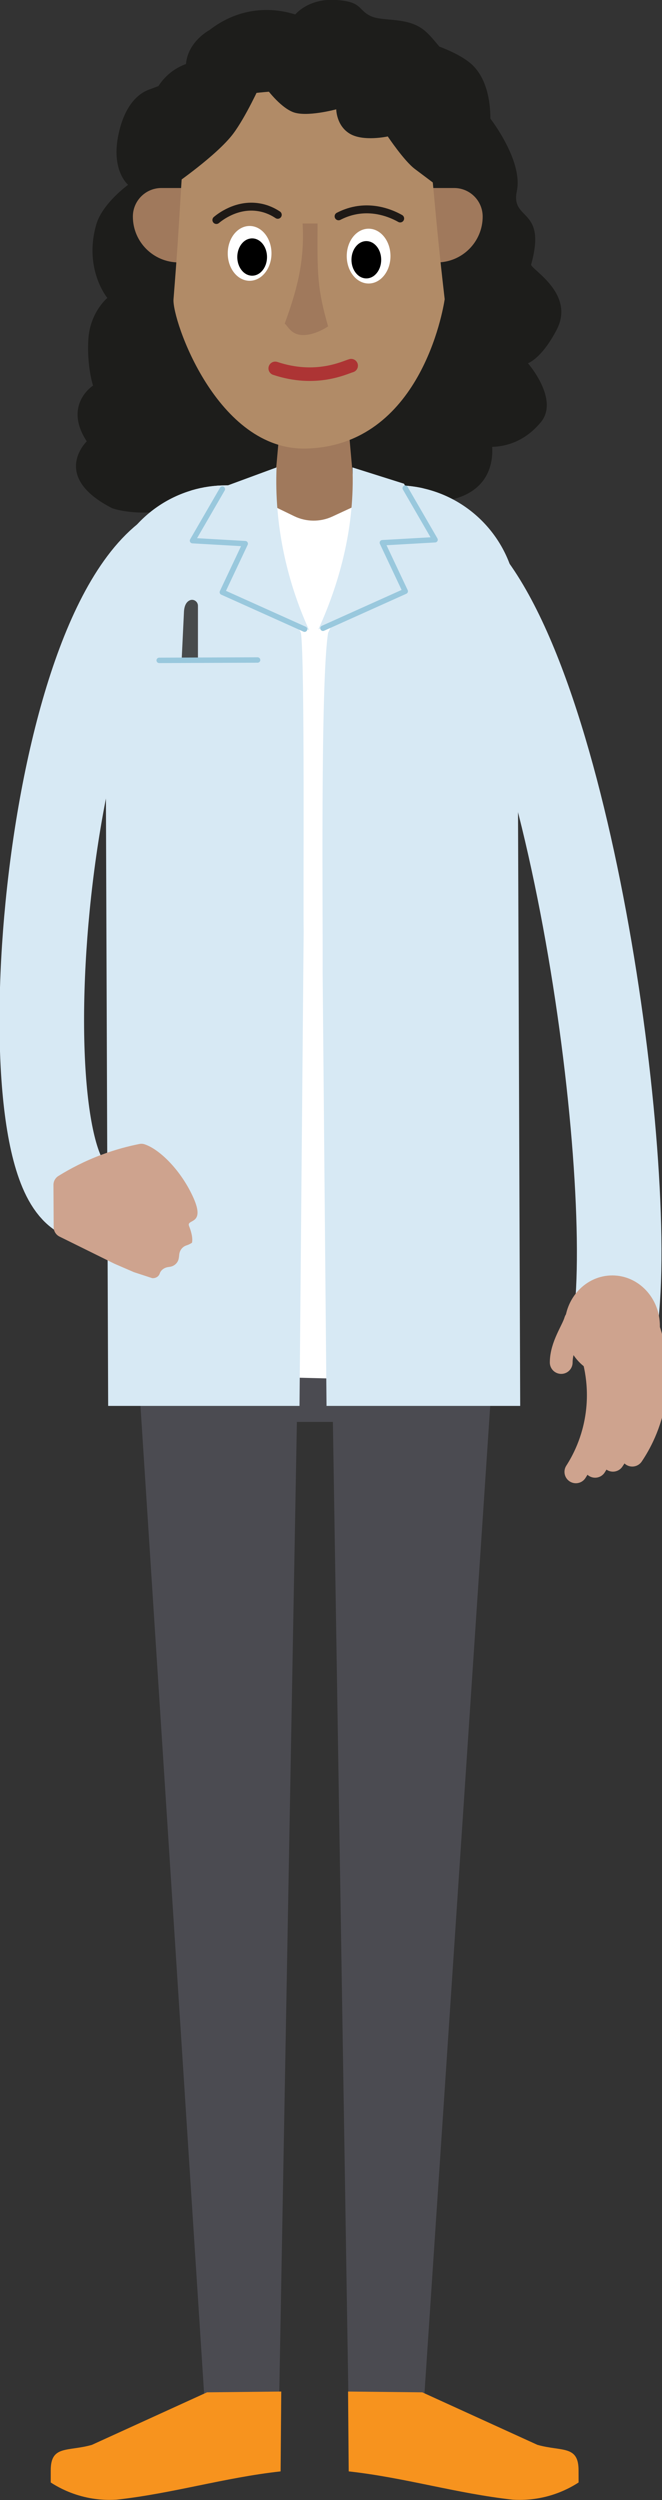 <?xml version="1.0" encoding="utf-8"?>
<!-- Generator: Adobe Illustrator 28.2.0, SVG Export Plug-In . SVG Version: 6.00 Build 0)  -->
<svg version="1.1" id="Layer_1" xmlns="http://www.w3.org/2000/svg" xmlns:xlink="http://www.w3.org/1999/xlink" x="0px" y="0px"
	 viewBox="0 0 211.9 800" style="enable-background:new 0 0 211.9 800;" xml:space="preserve">
<rect x="0" y="0" width="211.9" height="800" fill="#333333" stroke="none"/>
<style type="text/css">
	.st0{fill:#4B4B51;}
	.st1{fill:#1D1D1B;}
	.st2{fill:#FFFFFF;}
	.st3{fill:#F7931E;}
	.st4{fill:none;stroke:#D7E9F4;stroke-width:27.07;stroke-miterlimit:10;}
	.st5{fill:#A0795C;}
	.st6{fill:#B18B67;}
	.st7{fill:none;stroke:#1E1916;stroke-width:2.536;stroke-linecap:round;stroke-miterlimit:10;}
	.st8{fill:none;stroke:#AD3434;stroke-width:4.34;stroke-linecap:round;stroke-miterlimit:10;}
	.st9{fill:#D7E9F4;}
	.st10{fill:#CEA38E;}
	.st11{fill:#CEA38E;stroke:#CEA38E;stroke-width:7.292;stroke-linecap:round;stroke-linejoin:round;stroke-miterlimit:10;}
	.st12{fill:none;stroke:#CEA38E;stroke-width:7.292;stroke-linecap:round;stroke-linejoin:round;stroke-miterlimit:10;}
	.st13{fill:none;stroke:#99C8DD;stroke-width:1.736;stroke-linecap:round;stroke-linejoin:round;stroke-miterlimit:10;}
	.st14{fill:#484B4C;}
</style>
<g>
	<polygon class="st0" points="65.58,769.77 89.29,771.15 95.87,408.7 42.31,408.7 	"/>
	<polygon class="st0" points="135.52,771.12 111.52,766.95 105.87,412.03 159.43,412.03 	"/>
	<path class="st1" d="M178.17,105.55c6.14-11.76-8.56-19.54-8.15-20.93c5.1-18.35-6.6-13.77-4.59-23.46
		c2.06-9.69-8.46-23.2-8.46-23.2c0-6.08-1.39-12.94-5.72-17.12c-2.32-2.22-6.24-4.28-10.62-5.93c-1.7-2.06-3.15-3.76-4.28-4.74
		c-5.57-5.1-13.77-3.04-17.84-5.1c-4.07-2.01-2.53-4.59-11.19-5.1C98.67-0.51,94.54,4.6,94.54,4.6c-0.2,0.2-13.76-5.62-27.53,5.05
		c0,0-6.86,3.61-7.48,10.83c-2.94,1.08-6.29,3.15-8.82,7.06l-2.58,0.98c-1.5,0.52-7.63,2.58-10.16,14.28
		c-2.58,11.76,3.04,16.34,3.04,16.34s-8.25,5.93-10.21,12.74c-4.07,14.28,3.56,23.46,3.56,23.46s-5.57,4.59-6.08,13.25
		c-0.52,8.66,1.5,14.8,1.5,14.8s-9.64,6.14-2.01,17.84c0,0-11.76,11.24,8.15,21.4c0,0,7.42,2.73,18.35,0.52
		c5.1-0.98,5.62,2.06,13.25,1.55c12.79-0.83,15.62-6.03,31.61-2.06c22.48,5.62,17.38-3.09,33.15-2.01
		c24.08,1.6,25.62-12.06,25.26-17.63c4.69-0.15,10.57-1.86,15.57-7.89c6.03-7.27-4.12-18.87-4.12-18.87S173.32,114.83,178.17,105.55
		z M140.63,51.77c0.1,0.05,0.15,0.05,0.15,0.05s-0.05,0.05-0.1,0.1L140.63,51.77z"/>
	<rect x="65.58" y="389.21" class="st0" width="69" height="65.79"/>
	<path class="st2" d="M151.96,442.25l-94.86-2.36l-5.73-163.63c0-17.58-5.95-114.71,10.11-119.4c3.45-1.01,7.1-1.55,10.87-1.55
		l25.36-0.77l0.86-0.03l6.31,0.18l22.04,0.61c2.74,0,5.42,0.29,8,0.83c17.51,3.68,20.13,80.68,20.13,99.29L151.96,442.25z"/>
	<path class="st3" d="M16.24,794.36c2.08,1.35,5.03,2.94,8.78,4.08c5.03,1.53,9.42,1.6,12.31,1.42c18.01-1.99,34.48-7.06,52.49-9.05
		l0.21-25.55l-23.76,0.25L29.4,782.33c-7.78,2.19-13.16,0.04-13.16,8.13V794.36z"/>
	<path class="st3" d="M185.2,794.36c-2.08,1.35-5.03,2.94-8.78,4.08c-5.03,1.53-9.42,1.6-12.31,1.42
		c-18.01-1.99-34.48-7.06-52.49-9.05l-0.21-25.55l23.76,0.25l36.86,16.81c7.78,2.19,13.16,0.04,13.16,8.13L185.2,794.36
		L185.2,794.36z"/>
	<path class="st4" d="M60,173.81C14.1,190.88,0.48,371.92,26.35,383.1"/>
	<path class="st5" d="M113.79,161.85l-7.4,3.43c-3.88,1.8-8.37,1.76-12.22-0.11l-6.84-3.32l3.77-42.32h18.92L113.79,161.85z"/>
	<g>
		<path class="st5" d="M60.52,83.97H57.2c-8.1,0-14.67-6.57-14.67-14.67l0,0c0-5.05,4.09-9.14,9.14-9.14h8.86L60.52,83.97
			L60.52,83.97z"/>
		<path class="st5" d="M136.5,83.97h3.33c8.1,0,14.67-6.57,14.67-14.67l0,0c0-5.05-4.09-9.14-9.14-9.14h-8.86V83.97z"/>
		<path id="XMLID_00000030473872743310580770000003958193562875370912_" class="st6" d="M142.34,95.75
			c-0.53,3.5-7.82,46.72-44.21,47.78c-28.7,0.83-43.11-41.29-42.59-47.78c2.37-29.67,1.89-31.55,4.27-61.22
			c9.37-3.08,21.81-5.84,40-5.62c16.58,0.21,27.21,2.67,36.18,5.62C139.42,64.2,138.91,66.07,142.34,95.75z"/>
		<path class="st5" d="M101.65,71.52h-4.79c0.71,12.44-1.97,21.71-5.73,32.04c1.14,0.75,2.22,4.54,7.81,3.47
			c2.52-0.48,4.9-1.78,6.08-2.6C101.55,92.28,101.55,87.94,101.65,71.52z"/>
		<ellipse class="st2" cx="79.9" cy="81.08" rx="7" ry="8.77"/>
		<ellipse cx="80.71" cy="82.25" rx="4.76" ry="5.97"/>
		<ellipse class="st2" cx="117.99" cy="81.95" rx="7" ry="8.77"/>
		<ellipse cx="117.26" cy="83.12" rx="4.76" ry="5.97"/>
	</g>
	<path class="st7" d="M88.91,68.74c-1.35-0.9-3.4-1.99-6.07-2.42c-7.09-1.17-12.57,3.23-13.58,4.08"/>
	<path class="st7" d="M108.38,69.22c1.45-0.75,3.33-1.52,5.61-1.93c6.67-1.19,12.08,1.48,14.1,2.62"/>
	<g>
		<path class="st8" d="M112.4,117.01c-2.2,0.64-11.28,5.21-24.3,0.87"/>
	</g>
	<path class="st9" d="M95.87,449.87H34.62l-0.94-255.89c0-17.58,11.73-32.42,27.79-37.11c3.45-1.01,7.1-1.55,10.87-1.55l23.99,47.2
		c1.29,8.87,0.68,86.53,0.87,95.48L95.87,449.87z"/>
	<path class="st9" d="M105.02,202.51l21.89-47.2c2.74,0,5.42,0.29,8,0.83c17.51,3.68,30.66,19.23,30.66,37.84l0.94,255.89h-61.99
		l-1.25-138.85C103.39,294.98,102.51,218.35,105.02,202.51z"/>
	<g>
		<g>
			<path class="st10" d="M17.11,379.17c-0.01-1.17,0.59-2.25,1.58-2.87c3.72-2.31,8.36-4.76,13.9-6.83
				c4.38-1.63,8.46-2.7,12.02-3.41c0.56-0.11,1.13-0.08,1.67,0.1c5.02,1.67,11.88,8.66,15.66,17.18c3.89,8.77-2.36,6.62-1.43,8.96
				c1.5,3.78,0.93,5.34,0.94,5.36l0,0c-0.39,0.26-0.91,0.55-1.55,0.78c-0.07,0.03-0.14,0.05-0.21,0.07
				c-1.34,0.43-2.23,1.64-2.33,3.04c-0.03,0.37-0.08,0.76-0.16,1.17c0,0.02-0.01,0.03-0.01,0.05c-0.27,1.36-1.41,2.38-2.79,2.59
				l-0.61,0.09c-1.19,0.18-2.29,0.93-2.67,2.08c-0.03,0.09-0.07,0.18-0.11,0.27c-0.41,0.81-1.34,1.29-2.32,1.18
				c-1.9-0.62-3.79-1.24-5.69-1.86c-0.1-0.03-0.19-0.07-0.28-0.11l-6.08-2.63l-17.59-8.69c-1.14-0.56-1.86-1.72-1.87-2.99
				L17.11,379.17z"/>
		</g>
	</g>
	<path class="st4" d="M142.29,177.7c37.98,28.23,60.84,188.61,55,243.4"/>
	<g>
		<g>
			<ellipse class="st10" cx="195.99" cy="424.26" rx="15.23" ry="16.14"/>
			<path class="st11" d="M184.19,422.6c-0.88,3.08-4.55,7.96-4.55,13.38"/>
		</g>
		<path class="st12" d="M207.45,424.86c1.32,3.71,3.63,11.73,2.19,21.85c-1.31,9.22-5.1,15.73-7.25,18.92"/>
		<path class="st12" d="M201.26,426.49c1.32,3.71,3.63,11.73,2.19,21.85c-1.31,9.22-5.1,15.73-7.25,18.92"/>
		<path class="st12" d="M194.69,428.33c1.39,3.67,3.87,11.64,2.65,21.79c-1.11,9.25-4.77,15.85-6.85,19.08"/>
		<path class="st12" d="M188.53,430.1c1.39,3.67,3.87,11.64,2.65,21.79c-1.11,9.25-4.77,15.85-6.85,19.08"/>
	</g>
</g>
<path class="st1" d="M83.32,27.17c0,0-4.61,10.2-8.68,15.62c-5.21,6.94-19.1,16.49-19.1,16.49l0.87-32.12l29.51-8.68L83.32,27.17z"
	/>
<path class="st1" d="M85.06,28.04c0,0,4.34,6.08,8.68,7.81c4.34,1.74,13.89-0.87,13.89-0.87s0,5.21,4.34,7.81
	c4.34,2.6,12.15,0.87,12.15,0.87s5.21,7.81,8.68,10.42c3.47,2.6,6.94,5.21,6.94,5.21l11.28-11.28l-3.47-24.3
	c0,0-36.46-13.02-38.19-13.02C107.62,10.68,85.06,28.04,85.06,28.04z"/>
<g>
	<path class="st9" d="M71.17,189.49l7.33-15.53L61.62,173l10.42-17.36l16.49-6.08c-0.77,18.27,3.26,36.42,10.42,52.08L71.17,189.49z
		"/>
	<polyline class="st13" points="71.17,156.51 61.62,173 78.49,173.97 71.17,189.49 97.5,201.33 	"/>
</g>
<g>
	<path class="st9" d="M129.71,189.2l-7.33-15.53l16.87-0.96l-9.94-17.93l-16.49-5.21c0.77,18.27-3.74,36.12-10.9,51.79L129.71,189.2
		z"/>
	<polyline class="st13" points="129.71,156.21 139.26,172.71 122.39,173.67 129.71,189.2 103.38,201.04 	"/>
</g>
<path class="st14" d="M58.15,211.19l0.72-15.09c0.06-2.47,0.9-3.55,1.84-3.99c1.24-0.58,2.65,0.37,2.65,1.73v17.35H58.15z"/>
<line class="st13" x1="50.96" y1="211.31" x2="82.45" y2="211.19"/>
</svg>
